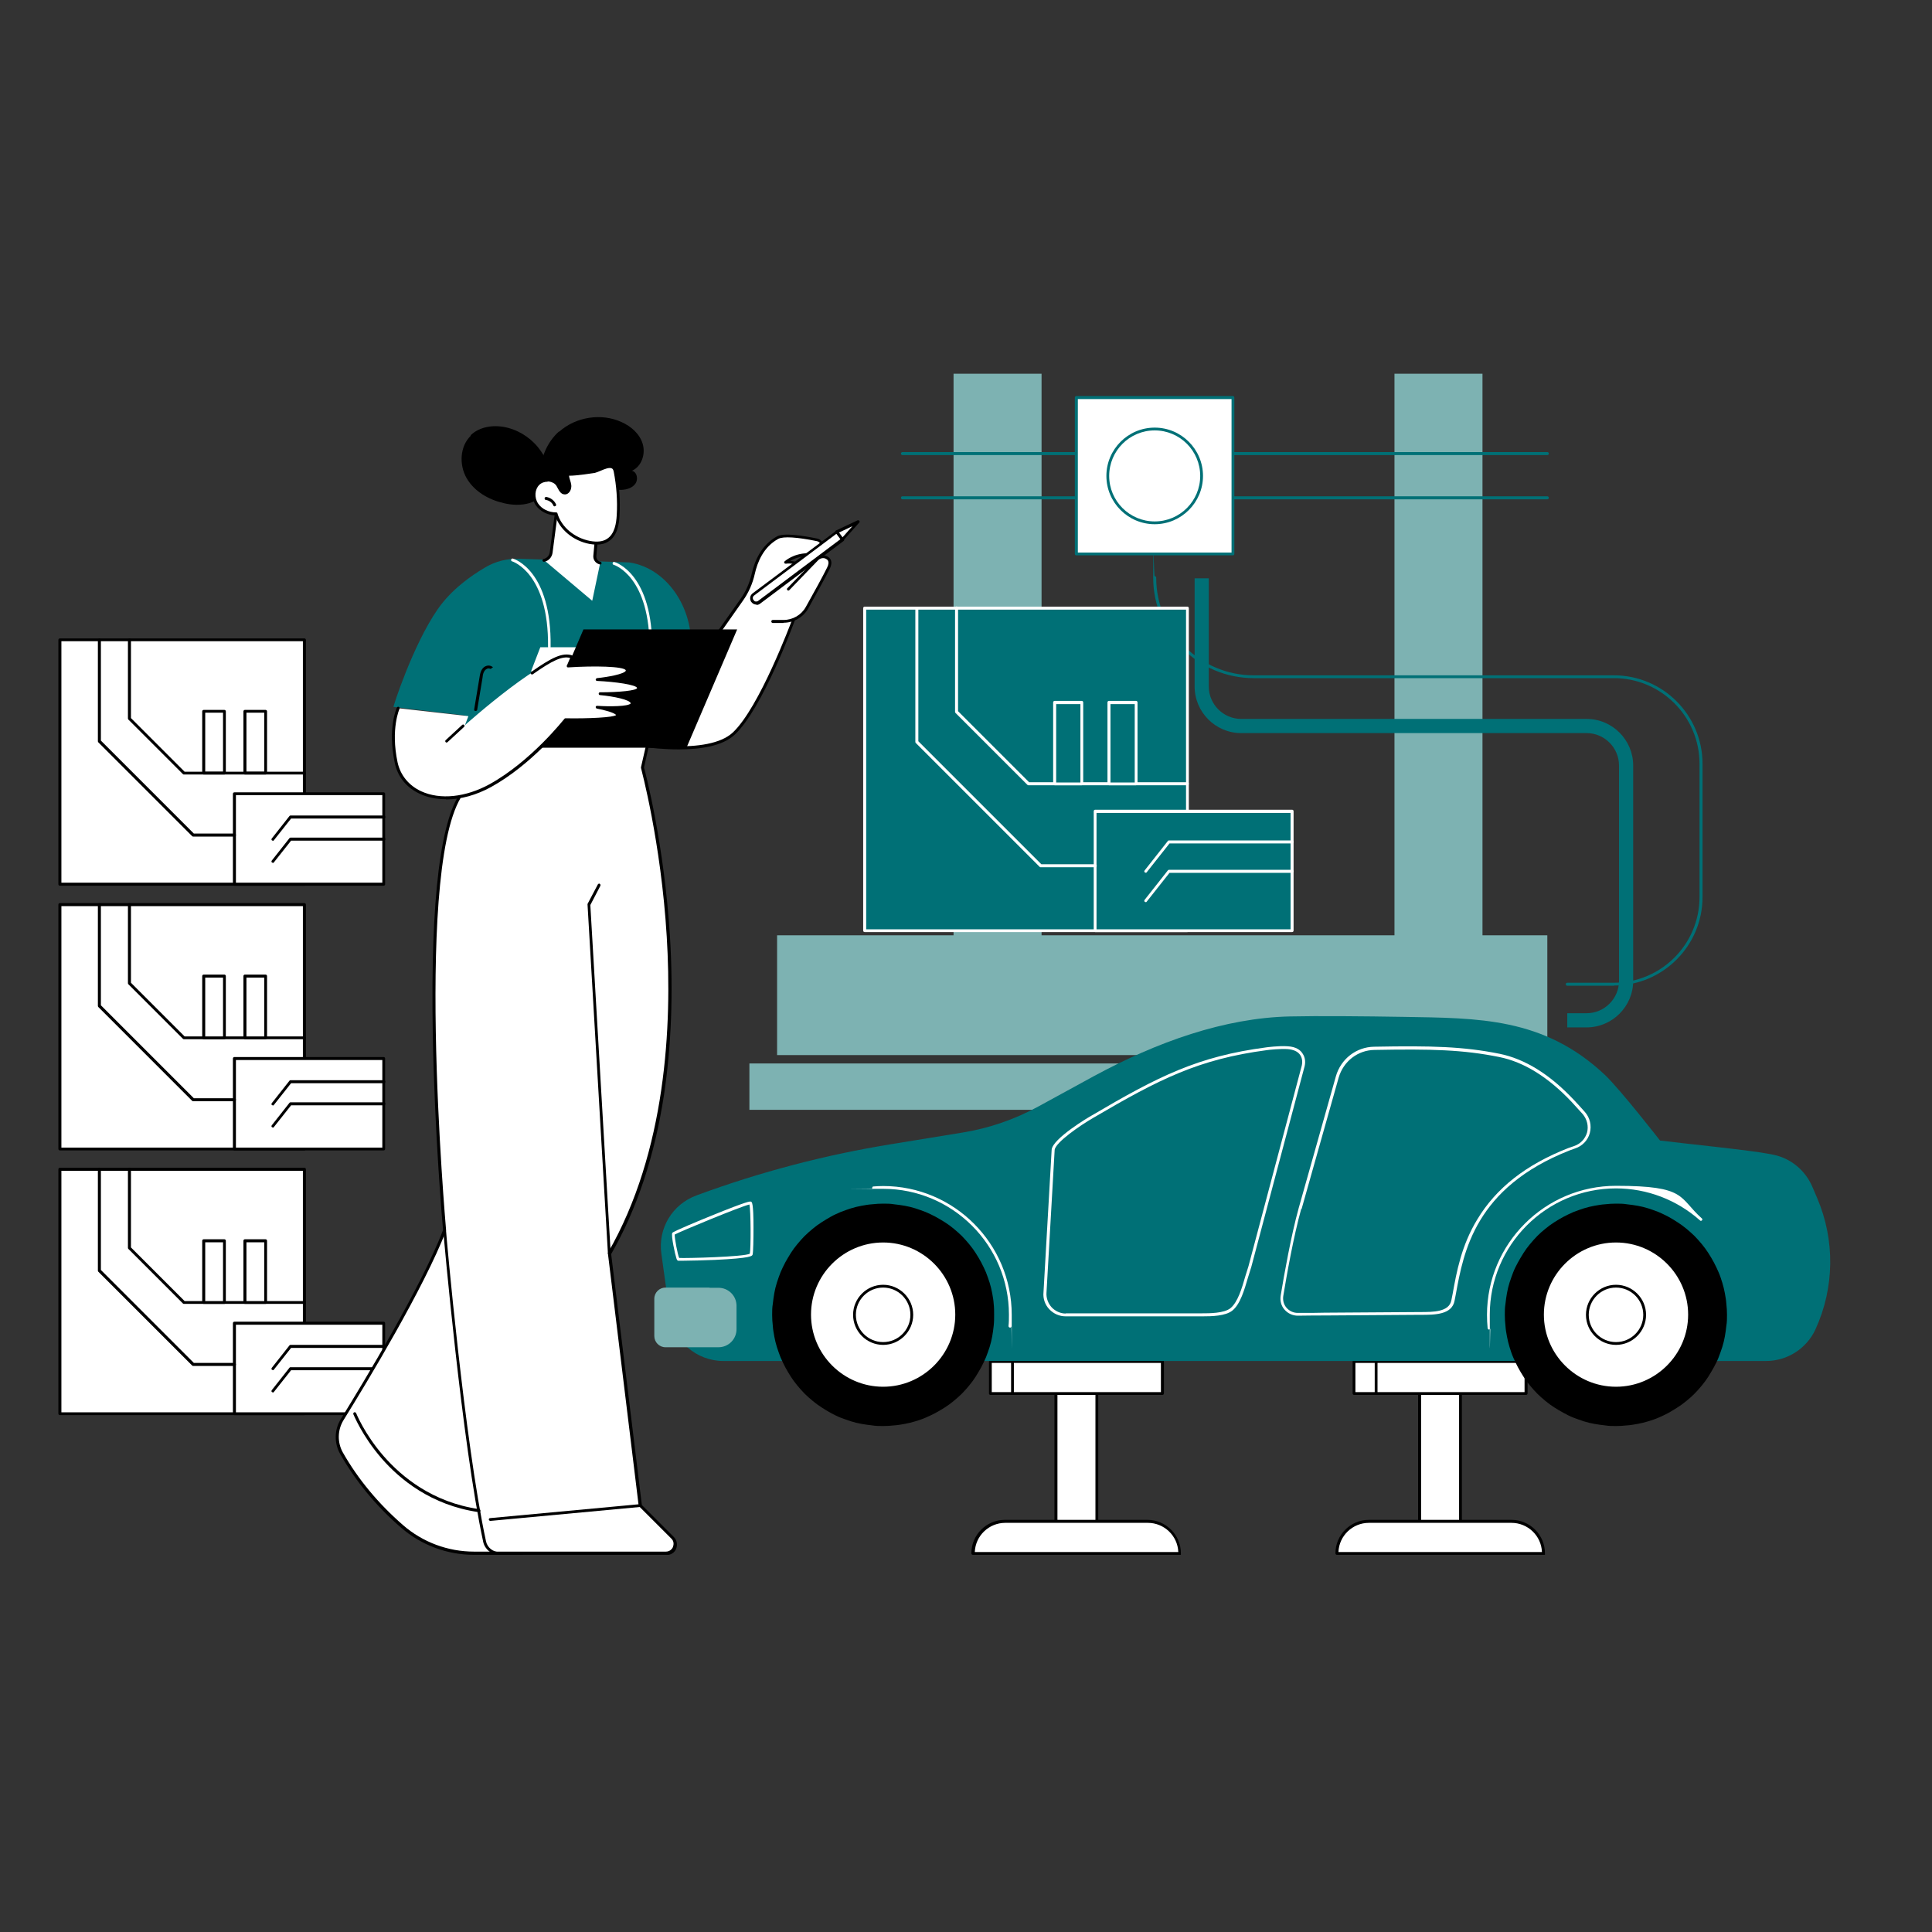 <?xml version="1.0" encoding="UTF-8"?>
<svg id="Calque_1" xmlns="http://www.w3.org/2000/svg" xmlns:xlink="http://www.w3.org/1999/xlink" version="1.1" viewBox="0 0 900 900">
  <rect x="0" y="0" width="900" height="900" fill="#333333" stroke="none"/>
  <!-- Generator: Adobe Illustrator 29.2.1, SVG Export Plug-In . SVG Version: 2.1.0 Build 116)  -->
  <defs>
    <style>
      .st0 {
        fill: none;
      }

      .st1 {
        clip-path: url(#clippath-11);
      }

      .st2 {
        clip-path: url(#clippath-10);
      }

      .st3 {
        clip-path: url(#clippath-1);
      }

      .st4 {
        clip-path: url(#clippath-3);
      }

      .st5 {
        clip-path: url(#clippath-4);
      }

      .st6 {
        clip-path: url(#clippath-2);
      }

      .st7 {
        clip-path: url(#clippath-7);
      }

      .st8 {
        clip-path: url(#clippath-6);
      }

      .st9 {
        clip-path: url(#clippath-9);
      }

      .st10 {
        clip-path: url(#clippath-8);
      }

      .st11 {
        clip-path: url(#clippath-5);
      }

      .st12 {
        fill: #fff;
      }

      .st13 {
        fill: #007076;
      }

      .st14 {
        fill: #7db2b2;
      }

      .st15 {
        clip-path: url(#clippath);
      }
    </style>
    <clipPath id="clippath">
      <rect class="st0" x="444" y="174.1" width="41.3" height="283.2"/>
    </clipPath>
    <clipPath id="clippath-1">
      <rect class="st0" x="649.3" y="174.1" width="41.3" height="283.2"/>
    </clipPath>
    <clipPath id="clippath-2">
      <rect class="st0" x="27.2" y="297.3" width="115.5" height="114.7"/>
    </clipPath>
    <clipPath id="clippath-3">
      <rect class="st0" x="27.2" y="297.3" width="115.5" height="116"/>
    </clipPath>
    <clipPath id="clippath-4">
      <rect class="st0" x="27.2" y="421.3" width="115.5" height="114.7"/>
    </clipPath>
    <clipPath id="clippath-5">
      <rect class="st0" x="27.2" y="420" width="115.5" height="116"/>
    </clipPath>
    <clipPath id="clippath-6">
      <rect class="st0" x="27.2" y="544" width="115.5" height="114.7"/>
    </clipPath>
    <clipPath id="clippath-7">
      <rect class="st0" x="27.2" y="544" width="115.5" height="116"/>
    </clipPath>
    <clipPath id="clippath-8">
      <rect class="st0" x="156" y="332" width="160" height="392.3"/>
    </clipPath>
    <clipPath id="clippath-9">
      <rect class="st0" x="205.3" y="572" width="38.7" height="152.3"/>
    </clipPath>
    <clipPath id="clippath-10">
      <rect class="st0" x="621.3" y="708" width="98.7" height="16.3"/>
    </clipPath>
    <clipPath id="clippath-11">
      <rect class="st0" x="452" y="708" width="98.7" height="16.3"/>
    </clipPath>
  </defs>
  <g class="st15">
    <path class="st14" d="M444.2,174.1h41v282.7h-41V174.1Z"/>
  </g>
  <g class="st3">
    <path class="st14" d="M649.6,174.1h41v282.7h-41V174.1Z"/>
  </g>
  <path class="st14" d="M362,435.7h358.8v55.8h-358.8v-55.8Z"/>
  <path class="st14" d="M349.1,495.4h384.6v21.6h-384.6v-21.6Z"/>
  <path class="st13" d="M720.8,232.6h-300.4c-.4,0-.7-.3-.7-.7s.3-.7.7-.7h300.4c.4,0,.7.3.7.7s-.3.7-.7.7Z"/>
  <path class="st13" d="M720.8,212h-300.4c-.4,0-.7-.3-.7-.7s.3-.7.7-.7h300.4c.4,0,.7.3.7.7s-.3.7-.7.7Z"/>
  <path class="st12" d="M501.4,185.2h72.9v72.8h-72.9v-72.8Z"/>
  <path class="st13" d="M574.3,258.7h-72.9c-.4,0-.7-.3-.7-.7v-72.8c0-.4.3-.7.7-.7h72.9c.4,0,.7.3.7.7v72.8c0,.4-.3.7-.7.7ZM502.1,257.4h71.6v-71.5h-71.6v71.5Z"/>
  <path class="st12" d="M541.9,200.2c.7.1,1.4.3,2.1.5s1.4.4,2,.7,1.3.6,2,.9,1.3.7,1.9,1.1c.6.4,1.2.8,1.7,1.3.6.4,1.1.9,1.6,1.4.5.5,1,1,1.5,1.6s.9,1.1,1.3,1.7.8,1.2,1.1,1.8c.3.6.7,1.3.9,1.9.3.7.5,1.3.8,2s.4,1.4.6,2.1.3,1.4.3,2.1c0,.7.1,1.4.1,2.1,0,.7,0,1.4,0,2.1,0,.7-.2,1.4-.3,2.1-.1.7-.3,1.4-.5,2.1-.2.7-.4,1.4-.7,2-.3.7-.6,1.3-.9,2-.3.6-.7,1.3-1.1,1.9s-.8,1.2-1.3,1.7c-.4.6-.9,1.1-1.4,1.6-.5.5-1,1-1.6,1.5s-1.1.9-1.7,1.3-1.2.8-1.8,1.1c-.6.3-1.3.7-1.9.9-.7.3-1.3.5-2,.8s-1.4.4-2.1.6c-.7.2-1.4.3-2.1.3-.7,0-1.4.1-2.1.1-.7,0-1.4,0-2.1,0-.7,0-1.4-.2-2.1-.3-.7-.1-1.4-.3-2.1-.5s-1.4-.4-2-.7c-.7-.3-1.3-.6-2-.9s-1.3-.7-1.9-1.1c-.6-.4-1.2-.8-1.7-1.3-.6-.4-1.1-.9-1.6-1.4-.5-.5-1-1-1.5-1.6s-.9-1.1-1.3-1.7c-.4-.6-.8-1.2-1.1-1.8-.3-.6-.7-1.3-.9-1.9-.3-.7-.5-1.3-.8-2s-.4-1.4-.6-2.1c-.2-.7-.3-1.4-.3-2.1,0-.7-.1-1.4-.1-2.1,0-.7,0-1.4,0-2.1,0-.7.2-1.4.3-2.1.1-.7.3-1.4.5-2.1.2-.7.4-1.4.7-2,.3-.7.6-1.3.9-2,.3-.6.7-1.3,1.1-1.9.4-.6.8-1.2,1.3-1.7.4-.6.9-1.1,1.4-1.6.5-.5,1-1,1.6-1.5.5-.5,1.1-.9,1.7-1.3s1.2-.8,1.8-1.1c.6-.3,1.3-.7,1.9-.9.7-.3,1.3-.5,2-.8s1.4-.4,2.1-.6c.7-.1,1.4-.3,2.1-.3.7,0,1.4-.1,2.1-.1.7,0,1.4,0,2.1,0s1.4.2,2.1.3Z"/>
  <path class="st13" d="M537.9,244.2c-12.4,0-22.5-10.1-22.5-22.5s10.1-22.5,22.5-22.5,22.5,10.1,22.5,22.5-10.1,22.5-22.5,22.5ZM537.9,200.5c-11.7,0-21.2,9.5-21.2,21.2s9.5,21.2,21.2,21.2,21.2-9.5,21.2-21.2-9.5-21.2-21.2-21.2Z"/>
  <path class="st13" d="M751.8,459.2h-21.7c-.4,0-.7-.3-.7-.7s.3-.7.7-.7h21.7c22,0,39.9-17.9,39.9-39.9v-62.1c0-22-17.9-39.9-39.9-39.9h-167.8c-25.8,0-46.8-21-46.8-46.8s.3-.7.7-.7.7.3.7.7c0,25.1,20.4,45.5,45.5,45.5h167.8c22.7,0,41.2,18.5,41.2,41.2v62.1c0,22.7-18.5,41.2-41.2,41.2Z"/>
  <path class="st13" d="M739.1,478.6h-9v-6.6h9c8.3,0,15.1-6.8,15.1-15.1v-100.3c0-8.3-6.8-15.1-15.1-15.1h-160.9c-12,0-21.7-9.8-21.7-21.7v-50.4h6.6v50.4c0,8.3,6.8,15.1,15.1,15.1h160.9c12,0,21.7,9.8,21.7,21.7v100.3c0,12-9.8,21.7-21.7,21.7Z"/>
  <path class="st13" d="M402.8,283.3h150.3v150.2h-150.3v-150.2Z"/>
  <path class="st12" d="M553.1,434.2h-150.3c-.4,0-.7-.3-.7-.7v-150.2c0-.4.3-.7.7-.7h150.3c.4,0,.7.3.7.7v150.2c0,.4-.3.7-.7.7ZM403.5,432.9h149v-148.9h-149v148.9Z"/>
  <path class="st13" d="M510.2,378h91.7v55.6h-91.7v-55.6Z"/>
  <path class="st12" d="M601.9,434.2h-91.7c-.4,0-.7-.3-.7-.7v-55.6c0-.4.3-.7.7-.7h91.7c.4,0,.7.3.7.7v55.6c0,.4-.3.7-.7.7ZM510.8,432.9h90.4v-54.2h-90.4v54.2Z"/>
  <path class="st12" d="M510.2,404h-25.4c-.2,0-.3,0-.5-.2l-57.7-57.7c-.1-.1-.2-.3-.2-.5v-62.3c0-.4.3-.7.7-.7s.7.3.7.7v62l57.3,57.3h25.1c.4,0,.7.3.7.7s-.3.7-.7.7Z"/>
  <path class="st12" d="M553.1,365.8h-74c-.2,0-.3,0-.5-.2l-33.5-33.5c-.1-.1-.2-.3-.2-.5v-48.4c0-.4.3-.7.7-.7s.7.3.7.7v48.1l33.1,33.1h73.7c.4,0,.7.3.7.7s-.3.7-.7.7h0Z"/>
  <path class="st13" d="M491.3,327.3h12.6v37.9h-12.6v-37.9Z"/>
  <path class="st12" d="M503.9,365.8h-12.6c-.4,0-.7-.3-.7-.7v-37.9c0-.4.3-.7.7-.7h12.6c.4,0,.7.3.7.7v37.9c0,.4-.3.7-.7.7ZM492,364.5h11.3v-36.5h-11.3v36.5Z"/>
  <path class="st13" d="M516.6,327.3h12.6v37.9h-12.6v-37.9Z"/>
  <path class="st12" d="M529.2,365.8h-12.6c-.4,0-.7-.3-.7-.7v-37.9c0-.4.3-.7.7-.7h12.6c.4,0,.7.3.7.7v37.9c0,.4-.3.7-.7.7ZM517.3,364.5h11.3v-36.5h-11.3v36.5Z"/>
  <path class="st12" d="M533.7,406.5c-.1,0-.3,0-.4-.1-.3-.2-.3-.6-.1-.9l10.8-13.7c.1-.2.3-.3.5-.3h57.4c.4,0,.7.3.7.7s-.3.7-.7.7h-57.1l-10.6,13.4c-.1.2-.3.3-.5.3Z"/>
  <path class="st12" d="M533.7,420.2c-.1,0-.3,0-.4-.1-.3-.2-.3-.6-.1-.9l10.8-13.7c.1-.2.3-.3.5-.3h57.4c.4,0,.7.3.7.7s-.3.7-.7.7h-57.1l-10.6,13.4c-.1.2-.3.3-.5.3Z"/>
  <g class="st6">
    <path class="st12" d="M27.9,298.1h113.9v113.8H27.9v-113.8Z"/>
  </g>
  <g class="st4">
    <path d="M141.8,412.6H27.9c-.4,0-.7-.3-.7-.7v-113.8c0-.4.3-.7.7-.7h113.9c.4,0,.7.3.7.7v113.8c0,.4-.3.7-.7.7h0ZM28.6,411.2h112.5v-112.5H28.6v112.5Z"/>
  </g>
  <path class="st12" d="M109.2,369.8h69.5v42.1h-69.5v-42.1Z"/>
  <path d="M178.7,412.6h-69.5c-.4,0-.7-.3-.7-.7v-42.1c0-.4.3-.7.7-.7h69.5c.4,0,.7.3.7.7v42.1c0,.4-.3.7-.7.7ZM109.9,411.2h68.2v-40.8h-68.2v40.8Z"/>
  <path d="M109.2,389.7h-19.2c-.2,0-.3,0-.5-.2l-43.7-43.7c-.1-.1-.2-.3-.2-.5v-47.2c0-.4.3-.7.7-.7s.7.3.7.7v46.9l43.3,43.3h18.9c.4,0,.7.3.7.7s-.3.7-.7.7h0Z"/>
  <path d="M141.8,360.8h-56.1c-.2,0-.3,0-.5-.2l-25.4-25.4c-.1-.1-.2-.3-.2-.5v-36.6c0-.4.3-.7.7-.7s.7.3.7.7v36.4l25,25h55.8c.4,0,.7.3.7.7s-.3.7-.7.7h0Z"/>
  <path class="st12" d="M94.9,331.4h9.6v28.7h-9.6v-28.7Z"/>
  <path d="M104.5,360.8h-9.6c-.4,0-.7-.3-.7-.7v-28.7c0-.4.3-.7.7-.7h9.6c.4,0,.7.3.7.7v28.7c0,.4-.3.7-.7.7ZM95.6,359.4h8.3v-27.4h-8.3v27.4Z"/>
  <path class="st12" d="M114.1,331.4h9.6v28.7h-9.6v-28.7Z"/>
  <path d="M123.7,360.8h-9.6c-.4,0-.7-.3-.7-.7v-28.7c0-.4.3-.7.7-.7h9.6c.4,0,.7.3.7.7v28.7c0,.4-.3.7-.7.7ZM114.8,359.4h8.3v-27.4h-8.3v27.4Z"/>
  <path d="M127.1,391.6c-.1,0-.3,0-.4-.1-.3-.2-.3-.6-.1-.9l8.2-10.4c.1-.2.3-.3.5-.3h43.5c.4,0,.7.3.7.7s-.3.7-.7.7h-43.2l-8,10.1c-.1.2-.3.3-.5.3Z"/>
  <path d="M127.1,401.9c-.1,0-.3,0-.4-.1-.3-.2-.3-.6-.1-.9l8.2-10.4c.1-.2.3-.3.5-.3h43.5c.4,0,.7.3.7.7s-.3.7-.7.7h-43.2l-8,10.1c-.1.2-.3.3-.5.3Z"/>
  <g class="st5">
    <path class="st12" d="M27.9,421.4h113.9v113.8H27.9v-113.8Z"/>
  </g>
  <g class="st11">
    <path d="M141.8,535.9H27.9c-.4,0-.7-.3-.7-.7v-113.8c0-.4.3-.7.7-.7h113.9c.4,0,.7.3.7.7v113.8c0,.4-.3.7-.7.7h0ZM28.6,534.6h112.5v-112.5H28.6v112.5Z"/>
  </g>
  <path class="st12" d="M109.2,493.1h69.5v42.1h-69.5v-42.1Z"/>
  <path d="M178.7,535.9h-69.5c-.4,0-.7-.3-.7-.7v-42.1c0-.4.3-.7.7-.7h69.5c.4,0,.7.3.7.7v42.1c0,.4-.3.7-.7.7ZM109.9,534.6h68.2v-40.8h-68.2v40.8Z"/>
  <path d="M109.2,513h-19.2c-.2,0-.3,0-.5-.2l-43.7-43.7c-.1-.1-.2-.3-.2-.5v-47.2c0-.4.3-.7.7-.7s.7.3.7.7v46.9l43.3,43.3h18.9c.4,0,.7.3.7.7s-.3.7-.7.7h0Z"/>
  <path d="M141.8,484.1h-56.1c-.2,0-.3,0-.5-.2l-25.4-25.4c-.1-.1-.2-.3-.2-.5v-36.6c0-.4.3-.7.7-.7s.7.3.7.7v36.4l25,25h55.8c.4,0,.7.3.7.7s-.3.7-.7.7h0Z"/>
  <path class="st12" d="M94.9,454.7h9.6v28.7h-9.6v-28.7Z"/>
  <path d="M104.5,484.1h-9.6c-.4,0-.7-.3-.7-.7v-28.7c0-.4.3-.7.7-.7h9.6c.4,0,.7.3.7.7v28.7c0,.4-.3.7-.7.7ZM95.6,482.8h8.3v-27.4h-8.3v27.4Z"/>
  <path class="st12" d="M114.1,454.7h9.6v28.7h-9.6v-28.7Z"/>
  <path d="M123.7,484.1h-9.6c-.4,0-.7-.3-.7-.7v-28.7c0-.4.3-.7.7-.7h9.6c.4,0,.7.3.7.7v28.7c0,.4-.3.7-.7.7ZM114.8,482.8h8.3v-27.4h-8.3v27.4Z"/>
  <path d="M127.1,514.9c-.1,0-.3,0-.4-.1-.3-.2-.3-.6-.1-.9l8.2-10.4c.1-.2.3-.3.5-.3h43.5c.4,0,.7.3.7.7s-.3.7-.7.7h-43.2l-8,10.1c-.1.2-.3.3-.5.3Z"/>
  <path d="M127.1,525.2c-.1,0-.3,0-.4-.1-.3-.2-.3-.6-.1-.9l8.2-10.4c.1-.2.3-.3.5-.3h43.5c.4,0,.7.3.7.7s-.3.7-.7.7h-43.2l-8,10.1c-.1.2-.3.3-.5.3Z"/>
  <g class="st8">
    <path class="st12" d="M27.9,544.7h113.9v113.8H27.9v-113.8Z"/>
  </g>
  <g class="st7">
    <path d="M141.8,659.2H27.9c-.4,0-.7-.3-.7-.7v-113.8c0-.4.3-.7.7-.7h113.9c.4,0,.7.3.7.7v113.8c0,.4-.3.7-.7.7h0ZM28.6,657.9h112.5v-112.5H28.6v112.5Z"/>
  </g>
  <path class="st12" d="M109.2,616.5h69.5v42.1h-69.5v-42.1Z"/>
  <path d="M178.7,659.2h-69.5c-.4,0-.7-.3-.7-.7v-42.1c0-.4.3-.7.7-.7h69.5c.4,0,.7.3.7.7v42.1c0,.4-.3.7-.7.7ZM109.9,657.9h68.2v-40.8h-68.2v40.8Z"/>
  <path d="M109.2,636.3h-19.2c-.2,0-.3,0-.5-.2l-43.7-43.7c-.1-.1-.2-.3-.2-.5v-47.2c0-.4.3-.7.7-.7s.7.3.7.7v46.9l43.3,43.3h18.9c.4,0,.7.3.7.7s-.3.7-.7.7h0Z"/>
  <path d="M141.8,607.4h-56.1c-.2,0-.3,0-.5-.2l-25.4-25.4c-.1-.1-.2-.3-.2-.5v-36.6c0-.4.3-.7.7-.7s.7.3.7.7v36.4l25,25h55.8c.4,0,.7.3.7.7s-.3.7-.7.7h0Z"/>
  <path class="st12" d="M94.9,578h9.6v28.7h-9.6v-28.7Z"/>
  <path d="M104.5,607.4h-9.6c-.4,0-.7-.3-.7-.7v-28.7c0-.4.3-.7.7-.7h9.6c.4,0,.7.3.7.7v28.7c0,.4-.3.7-.7.7ZM95.6,606.1h8.3v-27.4h-8.3v27.4Z"/>
  <path class="st12" d="M114.1,578h9.6v28.7h-9.6v-28.7Z"/>
  <path d="M123.7,607.4h-9.6c-.4,0-.7-.3-.7-.7v-28.7c0-.4.3-.7.7-.7h9.6c.4,0,.7.3.7.7v28.7c0,.4-.3.7-.7.7ZM114.8,606.1h8.3v-27.4h-8.3v27.4Z"/>
  <path d="M127.1,638.2c-.1,0-.3,0-.4-.1-.3-.2-.3-.6-.1-.9l8.2-10.4c.1-.2.3-.3.5-.3h43.5c.4,0,.7.3.7.7s-.3.7-.7.7h-43.2l-8,10.1c-.1.2-.3.3-.5.3Z"/>
  <path d="M127.1,648.6c-.1,0-.3,0-.4-.1-.3-.2-.3-.6-.1-.9l8.2-10.4c.1-.2.3-.3.5-.3h43.5c.4,0,.7.3.7.7s-.3.7-.7.7h-43.2l-8,10.1c-.1.2-.3.3-.5.3Z"/>
  <path class="st12" d="M299.3,357.5s37.3,134.9-15.4,226.5l14.3,117.3,15,15c2.7,2.7.8,7.3-3,7.3h-89.4c-12.3,0-24.2-4.4-33.4-12.4-8.9-7.7-19.7-19.1-28.3-34.1-2.8-4.9-2.7-10.9.3-15.7,10.8-17.4,37.6-61.7,47.7-88.2,0,0-16.1-176.1,9.2-205.1l22.5-34.9,64.4,7-3.9,17.3h0Z"/>
  <g class="st10">
    <path d="M310.2,724.3h-89.4c-12.5,0-24.5-4.5-33.9-12.6-11.7-10.1-21.2-21.7-28.4-34.3-2.9-5.1-2.8-11.4.3-16.4,10.9-17.7,37.5-61.6,47.6-88-.3-2.9-4-45.8-4.8-91.6-1.1-63.3,3.7-101.6,14.2-113.8l22.5-34.8c.1-.2.4-.3.6-.3l64.4,7c.2,0,.4.1.5.3.1.2.1.3.1.5l-3.9,17.2c.7,2.6,9.4,35.7,12.1,78.9,1.6,26.3.6,51.1-2.8,73.7-4.3,28.2-12.6,53.2-24.6,74.1l14.3,116.9,14.9,14.9c1.4,1.4,1.8,3.5,1.1,5.4s-2.5,3-4.6,3ZM239.2,333.9l-22.3,34.5s0,0,0,0c-24.8,28.5-9.2,202.9-9.1,204.6,0,.1,0,.2,0,.3-10.2,26.5-36.8,70.6-47.8,88.3-2.8,4.6-2.9,10.3-.3,15,7.1,12.5,16.6,23.9,28.1,33.9,9.1,7.9,20.8,12.3,33,12.3h89.4c1.8,0,2.9-1.2,3.3-2.2.4-1.1.5-2.7-.8-3.9l-15-15c-.1-.1-.2-.2-.2-.4l-14.3-117.3c0-.1,0-.3,0-.4,27.2-47.2,29.9-106.1,27.4-147.2-2.7-44.6-12-78.4-12-78.7,0-.1,0-.2,0-.3l3.8-16.6-63.2-6.8Z"/>
  </g>
  <path d="M283.9,584.6c-.3,0-.6-.3-.7-.6l-9.5-162.6c0-.1,0-.2,0-.3l4.8-9.1c.2-.3.6-.5.9-.3.3.2.4.6.3.9l-4.7,9,9.5,162.4c0,.4-.3.7-.6.7h0Z"/>
  <g class="st9">
    <path d="M242.9,724.3h-10.3c-3.6,0-6.7-2.5-7.5-6-10-46.4-18.5-143.7-18.6-144.7,0-.4.2-.7.6-.7s.7.2.7.6c0,1,8.6,98.2,18.6,144.5.6,2.9,3.2,5,6.2,5h10.3c.4,0,.7.3.7.7s-.3.7-.7.7Z"/>
  </g>
  <path d="M228.4,708.5c-.3,0-.6-.3-.7-.6,0-.4.2-.7.6-.7l69.8-6.5c.4,0,.7.2.7.6,0,.4-.2.7-.6.7l-69.8,6.5h0Z"/>
  <path d="M222.9,704.4s0,0,0,0c-22.1-3.2-36.8-15.4-45.2-25.1-9.1-10.5-13-20.4-13.1-20.5-.1-.3,0-.7.4-.9.3-.1.7,0,.9.4,0,0,3.9,9.8,12.9,20.1,8.3,9.5,22.7,21.5,44.4,24.6.4,0,.6.4.6.8s-.3.6-.7.6h0Z"/>
  <path class="st12" d="M365.9,262s4.3-1.5,16.5,4.6c4.8,2.4-11.6,11-12.8,22,0,0-14.9,40.9-27.9,53.1-12.9,12.2-51.7,4-51.7,4l20.9-42,18.7-1.8,15.8-22.5c2.6-3.6,4.4-7.8,5.4-12.1,1.2-5.2,4.1-12.9,11.4-16.8,3.2-1.8,13.1,0,18.4,1,2.2.4,3,3.1,1.4,4.7-1.2,1.2-3,2.2-5.7,2.2-6.8.1-10.4,3.6-10.4,3.6Z"/>
  <path d="M316.1,349.1c-12.9,0-25.3-2.5-26.2-2.7-.2,0-.4-.2-.5-.4,0-.2,0-.4,0-.6l20.9-42c0-.2.3-.3.5-.4l18.4-1.7,15.7-22.2c2.6-3.6,4.3-7.6,5.3-11.9,1.3-5.7,4.3-13.2,11.7-17.3,3.2-1.8,12-.4,18.9,1,1.2.3,2.2,1.2,2.6,2.4.4,1.2,0,2.5-.9,3.4-1.6,1.6-3.7,2.4-6.2,2.4-3.8,0-6.5,1.2-8.2,2.2,2.5.2,7.1,1.1,14.6,4.8.7.3,1.1.8,1.2,1.4.3,1.6-1.7,3.7-4.4,6.5-3.6,3.8-8.6,9-9.2,14.7,0,0,0,.1,0,.2-.6,1.7-15.1,41.2-28,53.3-5.7,5.4-16.1,6.9-26.1,6.9h0ZM291.1,345.2c5.7,1.1,38.8,6.8,50.3-4,12.4-11.7,26.9-50.8,27.7-52.7.7-6.1,5.8-11.5,9.6-15.4,2.1-2.2,4.2-4.4,4-5.4,0,0,0-.3-.5-.5-11.7-5.8-16-4.6-16-4.6-.3,0-.6,0-.8-.3s-.1-.6.1-.8c.2-.1,3.9-3.7,10.9-3.8,2.2,0,4-.7,5.3-2,.6-.5.8-1.3.5-2.1-.2-.8-.8-1.3-1.6-1.5-9.2-1.9-15.7-2.3-18-1.1-7,3.8-9.8,11-11,16.4-1,4.4-2.8,8.6-5.5,12.4l-15.8,22.5c-.1.2-.3.3-.5.3l-18.3,1.7-20.3,40.9h0Z"/>
  <path class="st12" d="M350.4,279.9h.1c.7,1.1,2,1.3,3,.6l38.9-29.2-2.7-3.6-38.9,29.2c-.9.7-1.1,2-.4,3h0Z"/>
  <path d="M352.3,281.6c-.1,0-.3,0-.4,0-.7-.1-1.4-.5-1.8-1.1h-.1c-.9-1.4-.7-3.1.6-4.1l38.9-29.1c.1-.1.3-.2.5-.1.2,0,.3.1.4.3l2.7,3.6c.2.3.2.7-.1.9l-38.9,29.2c-.5.4-1.1.6-1.7.6ZM351,279.5h.1c.2.5.6.7,1,.7.4,0,.8,0,1.1-.3l38.4-28.8-1.9-2.5-38.4,28.8c-.7.5-.8,1.4-.3,2.1h0Z"/>
  <path class="st12" d="M389.8,247.8l2.7,3.6,7.3-8.2-10,4.7Z"/>
  <path d="M392.4,252h0c-.2,0-.4-.1-.5-.3l-2.7-3.6c-.1-.2-.2-.4-.1-.6s.2-.4.4-.4l10-4.7c.3-.1.6,0,.8.2.2.3.2.6,0,.8l-7.3,8.2c-.1.1-.3.2-.5.2ZM390.8,248l1.7,2.3,4.6-5.2-6.3,3Z"/>
  <path class="st12" d="M367.2,274.5l13.4-13.9c1.1-1.2,2.9-1.6,4.4-.8,1.3.7,2.3,2.1.9,5-1.7,3.5-6.5,12.2-9.9,18.3-2.2,4-6.4,6.5-11,6.5h-5l7.3-15Z"/>
  <path d="M365,290.2h-5c-.4,0-.7-.3-.7-.7s.3-.7.7-.7h5c4.3,0,8.3-2.3,10.4-6.1,3.6-6.4,8.2-14.8,9.9-18.3,1.5-3,0-3.8-.6-4.1-1.1-.6-2.6-.3-3.6.7l-13.4,13.9c-.3.3-.7.3-.9,0-.3-.3-.3-.7,0-.9l13.4-13.9c1.4-1.4,3.5-1.8,5.2-.9,1.2.6,2.9,2.2,1.1,5.8-1.7,3.5-6.4,11.9-9.9,18.3-2.3,4.2-6.8,6.8-11.6,6.8Z"/>
  <path class="st13" d="M316.4,344.8l5.2-40.4c2.4-18.9-9.7-39.6-28.5-42.4l-51.1-1.7c-5.7-.2-11.3,1.2-16.1,4.1-6.6,3.9-15.7,10.3-22,19.4-11.8,17-21.1,46.4-20.6,45.5l33.3,4-.5,15,100.4-3.5h0Z"/>
  <path d="M221.5,331.2s0,0-.1,0c-.4,0-.6-.4-.5-.8l2.5-15c.2-1.2.4-2.6,1.3-3.8.8-1.2,2.6-2,4.1-1.3s.5.6.3.9c-.2.3-.6.5-.9.3-.8-.4-1.9.2-2.4.9-.7.9-.9,2.1-1,3.2l-2.5,15c0,.3-.3.6-.7.6Z"/>
  <path class="st12" d="M247.5,312.4l4.2-10.9h54.4l-2.8,33h-54.4l-1.4-22Z"/>
  <path class="st12" d="M256,302.1h0c-.4,0-.7-.3-.7-.7.4-34.5-16.5-39.8-16.7-39.9-.4,0-.6-.5-.5-.8.1-.4.5-.6.8-.5.7.2,18.1,5.6,17.6,41.2,0,.4-.3.7-.7.7Z"/>
  <path class="st12" d="M303.3,303.7h0c-.4,0-.7-.3-.7-.7.4-34.6-16.5-39.8-16.7-39.9-.4,0-.6-.5-.5-.8,0-.4.5-.6.8-.5.7.2,18.1,5.6,17.6,41.2,0,.4-.3.7-.7.7h0Z"/>
  <path d="M248.2,348.3h71.6l23.6-55.1h-71.6l-23.6,55.1Z"/>
  <path class="st12" d="M266.3,306l-1.8,4.2s25.5-1.6,27.4,1.6c1.9,3.2-13.9,4.7-13.9,4.7,0,0,18.5.8,19.3,3.8.8,3-17.9,2.8-17.9,2.8,0,0,14.2,1.2,14.9,4.3s-16.3,2-16.3,2c0,0,10.2,1.7,9.4,4-.8,2.3-24.2,2-24.2,2,0,0-15.1,19.7-35,30.6s-40.4,5.4-43.8-10.7c-3.4-16.1,1-25.4,1-25.4l32.8,3.7-1.6,4.2s39.6-35.5,49.6-31.8Z"/>
  <path d="M207.7,372.3c-4.4,0-8.5-.8-12.1-2.5-6.2-2.8-10.4-8-11.7-14.4-3.4-16.1.8-25.4,1-25.8.2-.3.5-.5.9-.3.3.2.5.5.3.9,0,0-4.2,9.3-.9,24.9,1.3,6,5.2,10.8,11,13.5,8.9,4.1,20.8,2.8,31.9-3.3,19.5-10.8,34.6-30.3,34.8-30.4.1-.2.3-.3.5-.3,10.8.2,22.5-.4,23.6-1.5,0,0,0,0,0,0-.7-1.1-5.6-2.4-8.9-3-.3,0-.6-.4-.6-.7,0-.4.3-.6.7-.6,5.8.4,14.5.3,15.6-1.1,0,0,0,0,0-.1-.4-1.6-7.7-3.2-14.3-3.8-.4,0-.6-.3-.6-.7,0-.4.3-.6.7-.6h0c8.9,0,16.9-.8,17.2-2-.4-1.5-10-2.9-18.7-3.3-.3,0-.6-.3-.6-.6,0-.3.3-.6.6-.7,5.1-.5,12.6-1.9,13.4-3.4,0,0,0-.2,0-.3-1.1-1.8-14.5-2.1-26.8-1.3-.2,0-.5,0-.6-.3-.1-.2-.2-.4,0-.6l1.5-3.5c-3.6-1-8.2,1.1-17.4,7.6-.3.2-.7.1-.9-.2-.2-.3-.1-.7.2-.9,9.1-6.4,14.6-9.4,19.3-7.6.2,0,.3.2.4.4s0,.4,0,.5l-1.4,3.2c6-.3,25.1-1.2,27,2,.3.5.3,1.1,0,1.6-.8,1.5-4.6,2.6-8.1,3.3,5.8.5,12.9,1.6,13.5,3.8.1.4,0,.8-.3,1.2-1.1,1.4-5.8,2-10.2,2.2,3.6.8,7.1,1.9,7.5,3.7.1.5,0,.9-.3,1.3-1.2,1.4-6,1.7-10.3,1.7,1.6.6,3,1.2,3.5,2.1.2.4.3.8.2,1.3-.2.7-.6,1.9-13,2.3-5.1.2-10.2.1-11.5.1-1.9,2.4-16.5,20.3-35,30.5-6.9,3.8-14.2,5.8-20.9,5.8h0Z"/>
  <path d="M208.1,345.9c-.2,0-.4,0-.5-.2-.3-.3-.2-.7,0-.9l7.7-7.1c.3-.3.7-.2.9,0,.3.3.2.7,0,.9l-7.7,7.1c-.1.1-.3.2-.4.2h0Z"/>
  <path class="st12" d="M275.8,279.8l-22.4-18.9c1.8-.4,3.1-1.8,3.4-3.6l2.6-19.9,19,8-1.2,13.4c-.1,1.6.9,3,2.4,3.4l-3.7,17.6Z"/>
  <path d="M279.5,262.9c0,0-.1,0-.2,0-1.9-.5-3.1-2.2-2.9-4.1l1.2-12.9-17.7-7.5-2.5,19.1c-.3,2.1-1.8,3.8-3.9,4.2-.4,0-.7-.2-.8-.5,0-.4.2-.7.5-.8,1.5-.3,2.7-1.6,2.9-3.1l2.6-19.9c0-.2.1-.4.3-.5.2-.1.4-.1.6,0l19,8c.3.1.4.4.4.7l-1.2,13.4c-.1,1.3.7,2.4,1.9,2.7.4,0,.6.5.5.8,0,.3-.3.5-.6.5h0Z"/>
  <path d="M219.2,202.8c4.4-4.3,11.4-5.1,17.4-3.5,6.2,1.6,11.8,5.6,15.4,10.9,3.3,4.7,6.3,11.4,3.6,17-1.8,3.6-5.3,6.1-9.1,7.2s-8,.9-11.8,0c-7-1.6-13.7-5.4-17.3-11.6s-3.2-14.9,1.9-19.8Z"/>
  <path d="M260.5,201.1c7.7-6.9,19.6-8.8,29-4.5,4.5,2,8.5,5.5,9.9,10.2s-.5,10.5-5,12.5c2.4.6,3,4,1.6,6-1.4,2-4,2.8-6.5,2.9-2.4,0-5-.3-7.3.5-1.7.6-3.1,1.8-4.5,2.9-4,3.2-8.7,6-13.8,6.2-14.4.5-14.1-18.8-9.8-28.1,1.5-3.3,3.6-6.3,6.3-8.7h0Z"/>
  <path class="st12" d="M264.5,221c-.2,1.7.7,3.4,1,5.1.3,1.7-.7,3.9-2.4,3.8-1.7-.1-2.3-2.3-3.2-3.7-1.9-2.9-6.6-3.1-9-.6-2.4,2.4-2.5,6.7-.6,9.5s5.5,4.4,8.9,4.4c2,6.9,8.6,11.9,15.7,13.3,2.8.5,6,.5,8.4-1,3.6-2.3,4.5-7.2,4.8-11.5.4-6.8-.1-13.7-1.4-20.4-.9-4.7-6.6-.7-9.6,0-.9.2-12.5,1.8-12.5,1.2h0Z"/>
  <path d="M278,253.7c-1,0-2.2-.1-3.3-.3-7.6-1.4-14-6.7-16.1-13.3-3.7-.2-7.1-2-9-4.7-2.2-3.3-1.9-7.8.7-10.4,1.4-1.4,3.5-2.1,5.6-1.9,1.9.2,3.5,1.1,4.5,2.6.3.4.5.8.7,1.2.7,1.3,1.2,2.1,2,2.2.4,0,.7-.1,1-.4.6-.6.9-1.7.7-2.6,0-.6-.3-1.2-.5-1.8-.3-1.1-.7-2.2-.5-3.4,0-.4.4-.6.7-.6.1,0,.2,0,.3.1,1.4.2,10.8-1,11.9-1.3.7-.2,1.6-.5,2.5-.9,2.2-.9,4.7-1.9,6.4-1,.8.4,1.3,1.3,1.6,2.4,1.3,6.8,1.8,13.7,1.4,20.6-.2,3.9-1,9.4-5.1,12-1.5,1-3.4,1.5-5.6,1.5h0ZM255.1,224.4c-1.5,0-2.9.5-3.9,1.5-2.1,2.1-2.4,5.9-.5,8.7,1.7,2.5,4.9,4.1,8.4,4.1.3,0,.6.2.6.5,1.8,6.3,7.9,11.4,15.2,12.8,3.3.6,6,.3,7.9-1,3.6-2.3,4.3-7.4,4.5-11,.4-6.8-.1-13.6-1.4-20.3-.2-.8-.4-1.3-.9-1.5-1.1-.6-3.4.3-5.2,1.1-1,.4-1.9.8-2.7,1,0,0-8.8,1.4-12,1.3,0,.7.3,1.5.5,2.2.2.6.4,1.3.5,2,.2,1.3-.2,2.8-1.1,3.7-.6.6-1.3.9-2.1.8-1.6-.1-2.4-1.6-3.1-2.9-.2-.4-.4-.8-.6-1.1-.7-1.1-2-1.8-3.5-2-.2,0-.4,0-.6,0h0ZM265.1,221s0,0,0,0c0,0,0,0,0,0Z"/>
  <path d="M258.4,235.9c-.3,0-.5-.1-.6-.4-.6-1.4-2-2.4-3.5-2.6-.4,0-.6-.4-.6-.8,0-.4.4-.6.8-.6,1.9.3,3.7,1.6,4.5,3.4.2.3,0,.7-.3.9,0,0-.2,0-.3,0Z"/>
  <path class="st12" d="M680.3,722.5h-19v-88.3h19v88.3Z"/>
  <path d="M680.3,723.2h-19c-.4,0-.7-.3-.7-.7v-88.3c0-.4.3-.7.7-.7h19c.4,0,.7.3.7.7v88.3c0,.4-.3.7-.7.7ZM662,721.9h17.7v-87h-17.7v87Z"/>
  <path class="st12" d="M700.6,634.2v14.9h-69.8v-14.9h69.8Z"/>
  <path d="M700.6,649.8h-69.8c-.4,0-.7-.3-.7-.7v-14.9c0-.4.3-.7.7-.7h69.8c.4,0,.7.3.7.7v14.9c0,.4-.3.7-.7.7ZM631.4,648.5h68.5v-13.6h-68.5v13.6Z"/>
  <path class="st12" d="M710.9,634.2v14.9h-69.8v-14.9h69.8Z"/>
  <path d="M710.9,649.8h-69.8c-.4,0-.7-.3-.7-.7v-14.9c0-.4.3-.7.7-.7h69.8c.4,0,.7.3.7.7v14.9c0,.4-.3.7-.7.7ZM641.7,648.5h68.5v-13.6h-68.5v13.6Z"/>
  <path class="st12" d="M719,723.6c0-8.2-6.7-14.9-14.9-14.9h-66.4c-8.2,0-14.9,6.7-14.9,14.9h96.2Z"/>
  <g class="st2">
    <path d="M719,724.3h-96.2c-.4,0-.7-.3-.7-.7,0-8.6,7-15.6,15.6-15.6h66.4c8.6,0,15.6,7,15.6,15.6s-.3.7-.7.7ZM623.4,723h94.9c-.3-7.6-6.6-13.6-14.2-13.6h-66.4c-7.6,0-13.9,6-14.2,13.6h0Z"/>
  </g>
  <path class="st12" d="M510.9,722.5h-19v-88.3h19v88.3Z"/>
  <path d="M510.9,723.2h-19c-.4,0-.7-.3-.7-.7v-88.3c0-.4.3-.7.7-.7h19c.4,0,.7.3.7.7v88.3c0,.4-.3.7-.7.7ZM492.6,721.9h17.7v-87h-17.7v87Z"/>
  <path class="st12" d="M531.2,634.2v14.9h-69.8v-14.9h69.8Z"/>
  <path d="M531.2,649.8h-69.8c-.4,0-.7-.3-.7-.7v-14.9c0-.4.3-.7.7-.7h69.8c.4,0,.7.3.7.7v14.9c0,.4-.3.7-.7.7ZM462,648.5h68.5v-13.6h-68.5v13.6Z"/>
  <path class="st12" d="M541.5,634.2v14.9h-69.8v-14.9h69.8Z"/>
  <path d="M541.5,649.8h-69.8c-.4,0-.7-.3-.7-.7v-14.9c0-.4.3-.7.7-.7h69.8c.4,0,.7.3.7.7v14.9c0,.4-.3.7-.7.7ZM472.3,648.5h68.5v-13.6h-68.5v13.6Z"/>
  <path class="st12" d="M549.5,723.6c0-8.2-6.7-14.9-14.9-14.9h-66.4c-8.2,0-14.9,6.7-14.9,14.9h96.3Z"/>
  <g class="st1">
    <path d="M549.5,724.3h-96.3c-.4,0-.7-.3-.7-.7,0-8.6,7-15.6,15.6-15.6h66.4c8.6,0,15.6,7,15.6,15.6s-.3.7-.7.7ZM454,723h94.9c-.3-7.6-6.6-13.6-14.2-13.6h-66.4c-7.6,0-13.9,6-14.2,13.6h0Z"/>
  </g>
  <path class="st13" d="M336.9,634h485.8c9.9,0,18.9-5.8,23-14.7,8.9-19.4,9.2-41.6.8-61.2l-2.3-5.4c-3.3-7.6-10.1-13.2-18.2-14.8l-1.5-.3c-9-1.8-40.2-4.9-51.2-6.3,0,0-18.5-23.8-25.8-30.7-28.5-26.7-58.8-26.3-93.6-26.9-17.9-.3-40.2-.5-53.1-.2-30.4.7-61.7,11.8-91.4,27.9l-25.8,14.1c-11,6-22.9,10.1-35.3,12.1l-33.1,5.4c-30.8,5-61,12.9-90.3,23.7l-.5.2c-11.2,4.1-18,15.4-16.3,27.2l3.9,28.1c1.7,12.5,12.4,21.8,25,21.8h0Z"/>
  <path class="st12" d="M318.2,587.3c-1.3,0-2.2,0-2.3,0-.4-.1-.6-.5-.8-1.1-.6-1.7-2.6-10.8-1.9-11.9.5-.7,12.8-5.8,18-7.9,17.7-7.2,18.3-6.8,18.7-6.6.4.2,1.1.6,1.1,12,0,5.3-.1,11.5-.4,12.6-.2.7-.5,1.7-17.5,2.5-5.2.2-11.5.4-14.9.4h0ZM316.4,586c2.8.2,30.6-.5,32.9-2,.5-2.4.5-20.1-.2-22.9-3.8.8-32.3,12.6-34.8,14-.1,1.5,1.4,9.6,2.1,10.9h0ZM313.7,574.7h0,0Z"/>
  <path class="st14" d="M330.6,599.8h-20.6c-2.8,0-5.2,2.3-5.2,5.2v17.4c0,2.8,2.3,5.2,5.2,5.2h24.7c4.7,0,8.4-3.8,8.4-8.4v-10.9c0-4.7-3.8-8.4-8.4-8.4h-4.2Z"/>
  <path d="M804.5,612.5c0,1.7,0,3.4-.3,5.1-.2,1.7-.4,3.4-.7,5-.3,1.7-.7,3.3-1.2,4.9-.5,1.6-1.1,3.2-1.7,4.8-.6,1.6-1.4,3.1-2.2,4.6s-1.7,2.9-2.6,4.4c-.9,1.4-1.9,2.8-3,4.1-1.1,1.3-2.2,2.6-3.4,3.8-1.2,1.2-2.4,2.3-3.8,3.4-1.3,1.1-2.7,2.1-4.1,3-1.4.9-2.9,1.8-4.3,2.6-1.5.8-3,1.5-4.6,2.2-1.6.7-3.2,1.2-4.8,1.7-1.6.5-3.3.9-4.9,1.2-1.7.3-3.3.6-5,.7-1.7.2-3.4.3-5.1.3s-3.4,0-5.1-.3c-1.7-.2-3.4-.4-5-.7-1.7-.3-3.3-.7-4.9-1.2-1.6-.5-3.2-1.1-4.8-1.7-1.6-.6-3.1-1.4-4.6-2.2-1.5-.8-2.9-1.7-4.4-2.6-1.4-.9-2.8-1.9-4.1-3-1.3-1.1-2.6-2.2-3.8-3.4s-2.3-2.5-3.4-3.8c-1.1-1.3-2.1-2.7-3-4.1-.9-1.4-1.8-2.9-2.6-4.4-.8-1.5-1.5-3-2.2-4.6s-1.2-3.2-1.7-4.8c-.5-1.6-.9-3.3-1.2-4.9s-.6-3.3-.7-5c-.2-1.7-.3-3.4-.3-5.1s0-3.4.3-5.1c.2-1.7.4-3.4.7-5,.3-1.7.7-3.3,1.2-4.9.5-1.6,1.1-3.2,1.7-4.8.6-1.6,1.4-3.1,2.2-4.6.8-1.5,1.7-2.9,2.6-4.4.9-1.4,1.9-2.8,3-4.1,1.1-1.3,2.2-2.6,3.4-3.8s2.4-2.3,3.8-3.4c1.3-1.1,2.7-2.1,4.1-3s2.9-1.8,4.4-2.6c1.5-.8,3-1.5,4.6-2.2,1.6-.6,3.2-1.2,4.8-1.7,1.6-.5,3.3-.9,4.9-1.2,1.7-.3,3.3-.6,5-.7,1.7-.2,3.4-.3,5.1-.3s3.4,0,5.1.3c1.7.2,3.4.4,5,.7,1.7.3,3.3.7,4.9,1.2,1.6.5,3.2,1.1,4.8,1.7,1.6.7,3.1,1.4,4.6,2.2,1.5.8,2.9,1.7,4.3,2.6s2.8,1.9,4.1,3c1.3,1.1,2.6,2.2,3.8,3.4,1.2,1.2,2.3,2.5,3.4,3.8,1.1,1.3,2.1,2.7,3,4.1.9,1.4,1.8,2.9,2.6,4.4s1.5,3,2.2,4.6c.7,1.6,1.2,3.2,1.7,4.8.5,1.6.9,3.3,1.2,4.9.3,1.7.6,3.3.7,5,.2,1.7.3,3.4.3,5.1Z"/>
  <path class="st12" d="M787.1,612.5c0,1.1,0,2.2-.2,3.4-.1,1.1-.3,2.2-.5,3.3-.2,1.1-.5,2.2-.8,3.3-.3,1.1-.7,2.1-1.1,3.2-.4,1-.9,2.1-1.4,3-.5,1-1.1,2-1.7,2.9-.6.9-1.3,1.8-2,2.7-.7.9-1.5,1.7-2.3,2.5s-1.6,1.5-2.5,2.3c-.9.7-1.8,1.4-2.7,2-.9.6-1.9,1.2-2.9,1.7-1,.5-2,1-3,1.4-1,.4-2.1.8-3.2,1.1-1.1.3-2.2.6-3.3.8-1.1.2-2.2.4-3.3.5-1.1.1-2.2.2-3.4.2s-2.2,0-3.4-.2c-1.1-.1-2.2-.3-3.3-.5-1.1-.2-2.2-.5-3.3-.8-1.1-.3-2.1-.7-3.2-1.1-1-.4-2-.9-3-1.4-1-.5-2-1.1-2.9-1.7-.9-.6-1.8-1.3-2.7-2-.9-.7-1.7-1.5-2.5-2.3-.8-.8-1.5-1.6-2.3-2.5-.7-.9-1.4-1.8-2-2.7-.6-.9-1.2-1.9-1.7-2.9-.5-1-1-2-1.4-3-.4-1-.8-2.1-1.1-3.2-.3-1.1-.6-2.2-.8-3.3-.2-1.1-.4-2.2-.5-3.3-.1-1.1-.2-2.2-.2-3.4s0-2.2.2-3.4c.1-1.1.3-2.2.5-3.3.2-1.1.5-2.2.8-3.3.3-1.1.7-2.1,1.1-3.2.4-1,.9-2.1,1.4-3,.5-1,1.1-2,1.7-2.9.6-.9,1.3-1.8,2-2.7.7-.9,1.5-1.7,2.3-2.5s1.6-1.5,2.5-2.3c.9-.7,1.8-1.4,2.7-2,.9-.6,1.9-1.2,2.9-1.7,1-.5,2-1,3-1.4,1-.4,2.1-.8,3.2-1.1,1.1-.3,2.2-.6,3.3-.8,1.1-.2,2.2-.4,3.3-.5s2.2-.2,3.4-.2,2.2,0,3.4.2c1.1.1,2.2.3,3.3.5,1.1.2,2.2.5,3.3.8,1.1.3,2.1.7,3.2,1.1,1,.4,2.1.9,3,1.4,1,.5,1.9,1.1,2.9,1.7.9.6,1.8,1.3,2.7,2,.9.7,1.7,1.5,2.5,2.3.8.8,1.5,1.6,2.3,2.5.7.9,1.4,1.8,2,2.7.6.9,1.2,1.9,1.7,2.9.5,1,1,2,1.4,3,.4,1,.8,2.1,1.1,3.2.3,1.1.6,2.2.8,3.3.2,1.1.4,2.2.5,3.3.1,1.1.2,2.2.2,3.4Z"/>
  <path d="M752.8,647.4c-19.3,0-34.9-15.7-34.9-35s15.7-35,34.9-35,34.9,15.7,34.9,35-15.7,35-34.9,35ZM752.8,578.8c-18.5,0-33.6,15.1-33.6,33.6s15.1,33.6,33.6,33.6,33.6-15.1,33.6-33.6-15.1-33.6-33.6-33.6Z"/>
  <path class="st12" d="M766.1,612.5c0,.9,0,1.7-.3,2.6s-.4,1.7-.8,2.5c-.3.8-.7,1.6-1.2,2.3s-1,1.4-1.7,2-1.3,1.2-2,1.7c-.7.5-1.5.9-2.3,1.2-.8.3-1.6.6-2.5.8-.9.2-1.7.3-2.6.3s-1.7,0-2.6-.3c-.9-.2-1.7-.4-2.5-.8s-1.6-.7-2.3-1.2c-.7-.5-1.4-1-2-1.7-.6-.6-1.2-1.3-1.7-2-.5-.7-.9-1.5-1.2-2.3s-.6-1.6-.8-2.5-.3-1.7-.3-2.6,0-1.7.3-2.6c.2-.9.4-1.7.8-2.5.3-.8.7-1.6,1.2-2.3.5-.7,1-1.4,1.7-2s1.3-1.2,2-1.7c.7-.5,1.5-.9,2.3-1.2.8-.3,1.6-.6,2.5-.8s1.7-.3,2.6-.3,1.7,0,2.6.3c.9.2,1.7.4,2.5.8.8.3,1.6.8,2.3,1.2s1.4,1,2,1.7c.6.6,1.2,1.3,1.7,2,.5.7.9,1.5,1.2,2.3.3.8.6,1.6.8,2.5.2.9.3,1.7.3,2.6Z"/>
  <path d="M752.8,626.5c-7.7,0-14-6.3-14-14s6.3-14,14-14,14,6.3,14,14-6.3,14-14,14ZM752.8,599.8c-7,0-12.7,5.7-12.7,12.7s5.7,12.7,12.7,12.7,12.7-5.7,12.7-12.7-5.7-12.7-12.7-12.7Z"/>
  <path d="M463.1,612.5c0,1.7,0,3.4-.2,5.1-.2,1.7-.4,3.4-.7,5-.3,1.7-.7,3.3-1.2,4.9-.5,1.6-1.1,3.2-1.7,4.8-.7,1.6-1.4,3.1-2.2,4.6-.8,1.5-1.7,2.9-2.6,4.4-.9,1.4-1.9,2.8-3,4.1s-2.2,2.6-3.4,3.8-2.5,2.3-3.8,3.4c-1.3,1.1-2.7,2.1-4.1,3-1.4.9-2.9,1.8-4.4,2.6-1.5.8-3,1.5-4.6,2.2-1.6.7-3.2,1.2-4.8,1.7-1.6.5-3.3.9-4.9,1.2-1.7.3-3.3.6-5,.7-1.7.2-3.4.3-5.1.3s-3.4,0-5.1-.3c-1.7-.2-3.4-.4-5-.7-1.7-.3-3.3-.7-4.9-1.2-1.6-.5-3.2-1.1-4.8-1.7-1.6-.6-3.1-1.4-4.6-2.2-1.5-.8-2.9-1.7-4.3-2.6-1.4-.9-2.8-1.9-4.1-3-1.3-1.1-2.6-2.2-3.8-3.4s-2.3-2.5-3.4-3.8-2.1-2.7-3-4.1c-.9-1.4-1.8-2.9-2.6-4.4s-1.5-3-2.2-4.6c-.6-1.6-1.2-3.2-1.7-4.8-.5-1.6-.9-3.3-1.2-4.9-.3-1.7-.6-3.3-.7-5-.2-1.7-.3-3.4-.3-5.1s0-3.4.3-5.1c.2-1.7.4-3.4.7-5,.3-1.7.7-3.3,1.2-4.9.5-1.6,1.1-3.2,1.7-4.8.7-1.6,1.4-3.1,2.2-4.6s1.7-2.9,2.6-4.4c.9-1.4,1.9-2.8,3-4.1,1.1-1.3,2.2-2.6,3.4-3.8s2.5-2.3,3.8-3.4c1.3-1.1,2.7-2.1,4.1-3,1.4-.9,2.9-1.8,4.3-2.6s3-1.5,4.6-2.2c1.6-.6,3.2-1.2,4.8-1.7,1.6-.5,3.3-.9,4.9-1.2,1.7-.3,3.3-.6,5-.7,1.7-.2,3.4-.3,5.1-.3s3.4,0,5.1.3c1.7.2,3.4.4,5,.7,1.7.3,3.3.7,4.9,1.2,1.6.5,3.2,1.1,4.8,1.7,1.6.7,3.1,1.4,4.6,2.2s2.9,1.7,4.4,2.6c1.4.9,2.8,1.9,4.1,3,1.3,1.1,2.6,2.2,3.8,3.4s2.3,2.5,3.4,3.8c1.1,1.3,2.1,2.7,3,4.1.9,1.4,1.8,2.9,2.6,4.4.8,1.5,1.5,3,2.2,4.6.6,1.6,1.2,3.2,1.7,4.8s.9,3.3,1.2,4.9c.3,1.7.6,3.3.7,5,.2,1.7.2,3.4.2,5.1Z"/>
  <path class="st12" d="M445.6,612.5c0,1.1,0,2.2-.2,3.4-.1,1.1-.3,2.2-.5,3.3-.2,1.1-.5,2.2-.8,3.3-.3,1.1-.7,2.1-1.1,3.2-.4,1-.9,2.1-1.4,3-.5,1-1.1,2-1.7,2.9-.6.9-1.3,1.8-2,2.7-.7.9-1.5,1.7-2.3,2.5-.8.8-1.6,1.5-2.5,2.3-.9.7-1.8,1.4-2.7,2-.9.6-1.9,1.2-2.9,1.7-1,.5-2,1-3,1.4-1,.4-2.1.8-3.2,1.1-1.1.3-2.2.6-3.3.8-1.1.2-2.2.4-3.3.5-1.1.1-2.2.2-3.4.2s-2.2,0-3.4-.2c-1.1-.1-2.2-.3-3.3-.5-1.1-.2-2.2-.5-3.3-.8-1.1-.3-2.1-.7-3.2-1.1-1-.4-2.1-.9-3-1.4-1-.5-2-1.1-2.9-1.7-.9-.6-1.8-1.3-2.7-2-.9-.7-1.7-1.5-2.5-2.3s-1.5-1.6-2.3-2.5c-.7-.9-1.4-1.8-2-2.7-.6-.9-1.2-1.9-1.7-2.9-.5-1-1-2-1.4-3-.4-1-.8-2.1-1.1-3.2-.3-1.1-.6-2.2-.8-3.3-.2-1.1-.4-2.2-.5-3.3-.1-1.1-.2-2.2-.2-3.4s0-2.2.2-3.4c.1-1.1.3-2.2.5-3.3.2-1.1.5-2.2.8-3.3.3-1.1.7-2.1,1.1-3.2.4-1,.9-2.1,1.4-3s1.1-2,1.7-2.9c.6-.9,1.3-1.8,2-2.7.7-.9,1.5-1.7,2.3-2.5.8-.8,1.6-1.5,2.5-2.3.9-.7,1.8-1.4,2.7-2s1.9-1.2,2.9-1.7c1-.5,2-1,3-1.4,1-.4,2.1-.8,3.2-1.1,1.1-.3,2.2-.6,3.3-.8,1.1-.2,2.2-.4,3.3-.5,1.1-.1,2.2-.2,3.4-.2s2.2,0,3.4.2c1.1.1,2.2.3,3.3.5,1.1.2,2.2.5,3.3.8,1.1.3,2.1.7,3.2,1.1,1,.4,2.1.9,3,1.4,1,.5,2,1.1,2.9,1.7s1.8,1.3,2.7,2,1.7,1.5,2.5,2.3,1.5,1.6,2.3,2.5c.7.9,1.4,1.8,2,2.7.6.9,1.2,1.9,1.7,2.9.5,1,1,2,1.4,3,.4,1,.8,2.1,1.1,3.2.3,1.1.6,2.2.8,3.3.2,1.1.4,2.2.5,3.3.1,1.1.2,2.2.2,3.4Z"/>
  <path d="M411.4,647.4c-19.3,0-34.9-15.7-34.9-35s15.7-35,34.9-35,34.9,15.7,34.9,35-15.7,35-34.9,35ZM411.4,578.8c-18.5,0-33.6,15.1-33.6,33.6s15.1,33.6,33.6,33.6,33.6-15.1,33.6-33.6-15.1-33.6-33.6-33.6Z"/>
  <path class="st12" d="M424.7,612.5c0,.9,0,1.7-.3,2.6-.2.9-.4,1.7-.8,2.5s-.7,1.6-1.2,2.3c-.5.7-1,1.4-1.7,2s-1.3,1.2-2,1.7c-.7.5-1.5.9-2.3,1.2s-1.6.6-2.5.8c-.9.2-1.7.3-2.6.3s-1.7,0-2.6-.3c-.9-.2-1.7-.4-2.5-.8-.8-.3-1.6-.7-2.3-1.2-.7-.5-1.4-1-2-1.7s-1.2-1.3-1.7-2c-.5-.7-.9-1.5-1.2-2.3-.3-.8-.6-1.6-.8-2.5-.2-.9-.3-1.7-.3-2.6s0-1.7.3-2.6c.2-.9.4-1.7.8-2.5.3-.8.7-1.6,1.2-2.3.5-.7,1-1.4,1.7-2,.6-.6,1.3-1.2,2-1.7s1.5-.9,2.3-1.2c.8-.3,1.6-.6,2.5-.8.9-.2,1.7-.3,2.6-.3s1.7,0,2.6.3,1.7.4,2.5.8c.8.3,1.6.8,2.3,1.2.7.5,1.4,1,2,1.7.6.6,1.2,1.3,1.7,2,.5.7.9,1.5,1.2,2.3.3.8.6,1.6.8,2.5.2.9.3,1.7.3,2.6Z"/>
  <path d="M411.4,626.5c-7.7,0-14-6.3-14-14s6.3-14,14-14,14,6.3,14,14-6.3,14-14,14ZM411.4,599.8c-7,0-12.7,5.7-12.7,12.7s5.7,12.7,12.7,12.7,12.7-5.7,12.7-12.7-5.7-12.7-12.7-12.7Z"/>
  <path class="st12" d="M693.7,619.4c-.3,0-.6-.3-.7-.6-.2-2.1-.3-4.2-.3-6.3,0-33.2,27-60.1,60.1-60.1s29,5.4,40,15.2c.3.2.3.7,0,.9-.2.3-.7.3-.9,0-10.8-9.6-24.7-14.9-39.1-14.9-32.4,0-58.8,26.4-58.8,58.8s.1,4.1.3,6.2c0,.4-.2.7-.6.7,0,0,0,0,0,0h0Z"/>
  <path class="st12" d="M470.4,618.4h0c-.4,0-.6-.4-.6-.7.2-1.7.2-3.5.2-5.3,0-32.3-26.3-58.6-58.6-58.6s-3,0-4.4.2c-.4,0-.7-.3-.7-.6,0-.4.2-.7.6-.7,1.5-.1,3-.2,4.5-.2,33.1,0,59.9,26.9,59.9,60s0,3.6-.2,5.4c0,.3-.3.6-.7.6Z"/>
  <path class="st12" d="M560.3,613.2h-.8c-15.7,0-63.1,0-63.1,0h0c-2.9,0-5.6-1.2-7.6-3.3-2-2.1-3-5-2.7-7.9l3.8-66.4c.4-5.2,17.6-15.4,18.4-15.8,31.4-18.5,49.7-27.7,81.6-31.9,0,0,5.9-.8,9.9-.5,4.1.2,6.1,1.9,7,3.4,1.3,1.9,1.5,4.3.7,6.8l-24.6,92.6c-.5,1.5-1,3.1-1.5,4.8-1.7,5.8-3.6,12.5-7.3,15.5-3.2,2.6-9.8,2.7-13.7,2.7h0ZM496.4,611.8s47.4,0,63.1,0h.3c3.6,0,10.4,0,13.4-2.4,3.4-2.8,5.3-9.2,6.9-14.8.5-1.7,1-3.3,1.5-4.8l24.6-92.6c.7-2.2.5-4.2-.5-5.7-1.1-1.7-3.2-2.6-6-2.8-3.3-.2-8.2.3-9.6.5-31.6,4.2-49.8,13.3-81.1,31.7-5.7,3.3-17.4,11.3-17.7,14.8l-3.8,66.4c-.2,2.5.7,5,2.4,6.9,1.7,1.8,4.1,2.9,6.6,2.9h0,0Z"/>
  <path class="st12" d="M604.6,612.9c-2.4,0-4.6-1-6.2-2.8-1.6-1.8-2.2-4.2-1.8-6.6,1.6-9.7,4.8-27.8,8.4-40.8l17.3-61.3c2.3-8.1,9.5-13.7,17.9-13.8,26.7-.5,41.5-.1,58.4,3.3,11.8,2.4,23.4,9.6,34.5,21.4,1.4,1.5,3.2,3.4,5.2,5.7,2.4,2.7,3.2,6.4,2.3,9.8-.9,3.4-3.5,6.1-6.9,7.2-.9.3-1.7.6-2.5.9-44,17.3-49.4,47.2-53,66.9-.2,1.1-.4,2.1-.6,3.1-1.2,6.6-9.3,6.6-15.8,6.6h-.9l-43.8.3c-2.7,0-7,0-12.5.1h0ZM606.2,563c-3.6,12.9-6.8,31-8.4,40.7-.3,2,.2,4,1.5,5.5,1.3,1.5,3.2,2.4,5.2,2.4,5.6,0,9.8,0,12.5-.1l44.6-.3c6,0,13.5,0,14.5-5.5.2-1,.4-2,.6-3,1.8-10,4-22.4,11.5-34.7,8.8-14.6,22.7-25.5,42.4-33.2.8-.3,1.7-.6,2.6-.9,3-1,5.2-3.3,6.1-6.3.8-3,0-6.2-2-8.6-2-2.2-3.7-4.1-5.1-5.6-10.9-11.6-22.3-18.7-33.8-21-16.8-3.4-31.5-3.8-58.1-3.3-7.8.1-14.5,5.3-16.7,12.9l-17.3,61.3Z"/>
</svg>